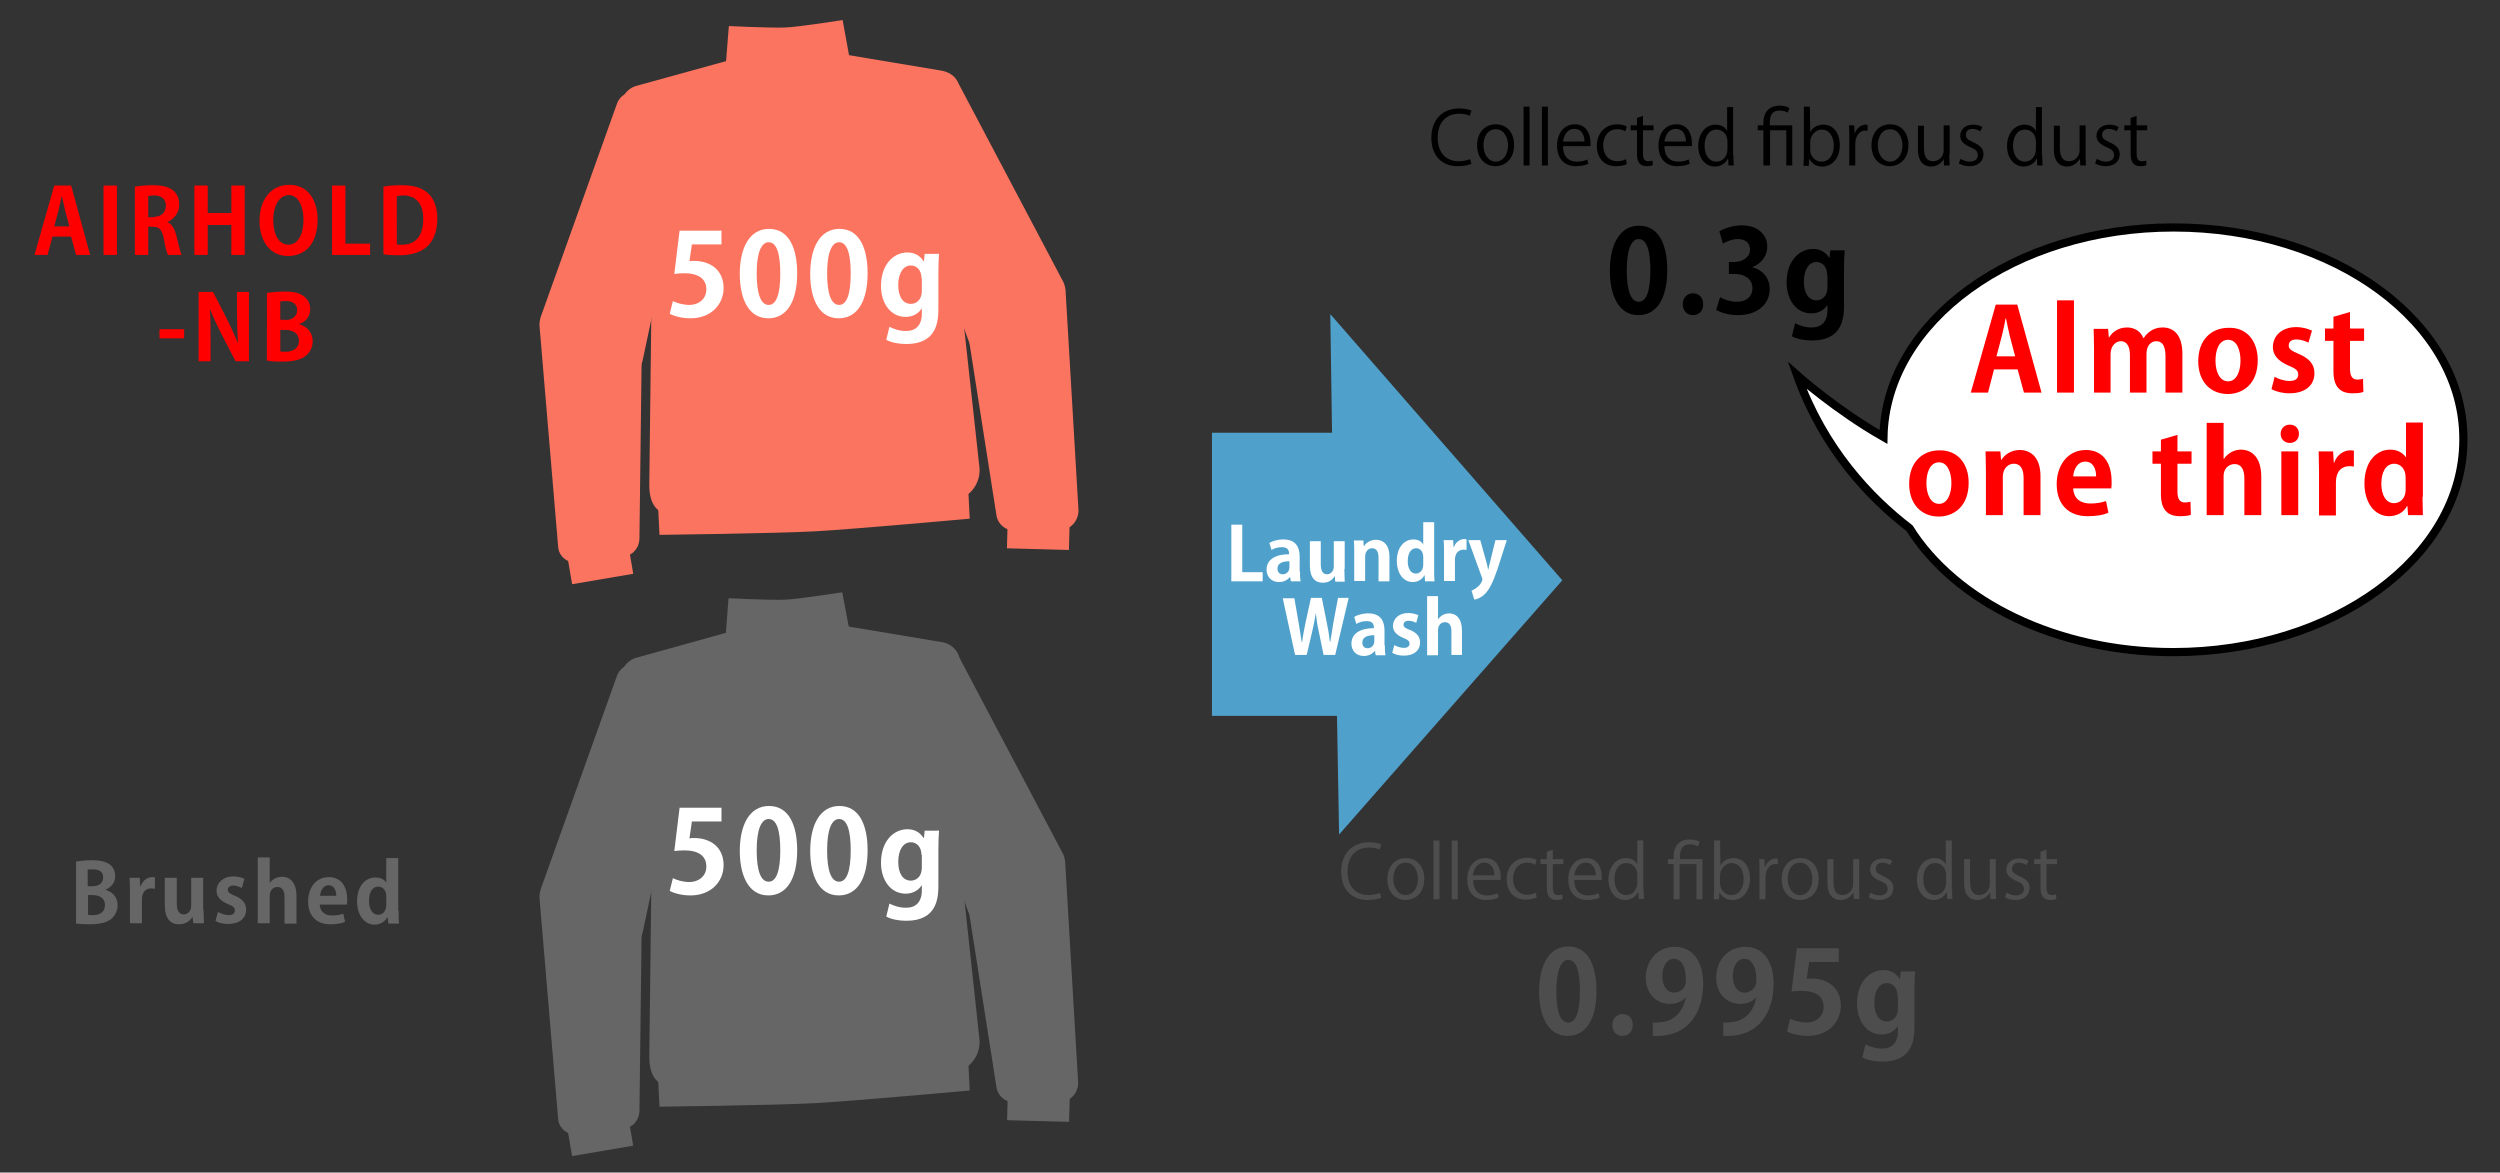 <?xml version="1.0" encoding="utf-8"?>
<!-- Generator: Adobe Illustrator 26.0.0, SVG Export Plug-In . SVG Version: 6.00 Build 0)  -->
<svg version="1.1" id="レイヤー_2" xmlns="http://www.w3.org/2000/svg" xmlns:xlink="http://www.w3.org/1999/xlink" x="0px"
	 y="0px" viewBox="0 0 710 333" style="enable-background:new 0 0 710 333;" xml:space="preserve">
<rect x="0" y="0" width="710" height="333" fill="#333333" stroke="none"/>
<style type="text/css">
	.st0{fill:#FB7460;}
	.st1{fill:#666666;}
	.st2{fill:#FFFFFF;}
	.st3{fill:#4D4D4D;}
	.st4{fill:#4FA0CA;}
	.st5{fill:#FF0001;}
	.st6{fill:none;stroke:#000000;stroke-width:2.324;stroke-miterlimit:10;}
</style>
<path class="st0" d="M242.9,25.4l-37.5,2L207,7.4c0,0,12.1,0.6,16.2,0.4c4.1-0.2,16.1-2.1,16.1-2.1L242.9,25.4z"/>
<path class="st0" d="M278.2,133.1c0.2,4.6-3.1,8.6-7.7,9.1c-11.7,1.4-32.9,3.8-41.8,4.2c-7.7,0.4-25.5,0.2-36.7,0
	c-5.5-0.1-7.6-3.2-7.6-8.7l0.7-59c0-0.2-3.8-20.1-3.8-20.3l-4.9-27.7c-0.3-2.8,1.5-5.5,4.3-6.3L222,13c0.8-0.2,1.7-0.3,2.5-0.1
	l43.1,7.2c2.7,0.5,4.8,2.7,4.9,5.5L271.4,71L278.2,133.1z"/>
<path class="st0" d="M164.1,159.7l13-1.6c2.5-0.3,4.4-2.4,4.5-5l0.6-49.1c0-0.6,0.1-1.1,0.3-1.6l13.2-62.2c0.9-2.6,8.6-5.7,6-6.6
	l-20-7.2c-2.6-0.9-5.6,0.4-6.5,3.1l-21.7,60.7c-0.2,0.7-0.3,1.4-0.3,2.1l5.3,62.8C158.6,158,161.2,160.1,164.1,159.7"/>
<rect x="161.7" y="156.5" transform="matrix(0.986 -0.168 0.168 0.986 -24.573 30.98)" class="st0" width="17.6" height="7.9"/>
<path class="st0" d="M301.1,150.5l-13,0.2c-2.5,0-4.7-1.8-5.1-4.3l-7.6-48.5c-0.1-0.6-0.3-1.1-0.5-1.6l-21.9-59.7
	c-1.3-2.5-9.3-4.4-6.8-5.7l18.8-9.9c2.5-1.3,5.6-0.4,6.9,2.1l30.1,57c0.3,0.6,0.5,1.4,0.6,2.1l3.7,62.9
	C306.2,148,304,150.5,301.1,150.5"/>
<rect x="290.9" y="143.3" transform="matrix(2.680009e-02 -1 1 2.680009e-02 134.876 442.778)" class="st0" width="7.9" height="17.6"/>
<path class="st0" d="M275.4,147.3c0,0-33,3-44,3.6c-11,0.6-44.1,1-44.1,1l-0.5-9.9l88.1-4.6L275.4,147.3z"/>
<path class="st1" d="M242.9,187.8l-37.5,2l1.5-19.9c0,0,12.1,0.6,16.2,0.4c4.1-0.2,16.1-2.1,16.1-2.1L242.9,187.8z"/>
<path class="st1" d="M278.2,295.5c0.2,4.6-3.1,8.6-7.7,9.1c-11.7,1.4-32.9,3.8-41.8,4.2c-7.7,0.4-25.5,0.2-36.7,0
	c-5.5-0.1-7.6-3.2-7.6-8.7l0.7-59c0-0.2-3.8-20.1-3.8-20.3l-4.9-27.7c-0.3-2.8,1.5-5.5,4.3-6.3l41.4-11.5c0.8-0.2,1.7-0.3,2.5-0.1
	l43.1,7.2c2.7,0.5,4.8,2.7,4.9,5.5l-1.1,45.5L278.2,295.5z"/>
<path class="st1" d="M164.1,322.2l13-1.6c2.5-0.3,4.4-2.4,4.5-5l0.6-49.1c0-0.6,0.1-1.1,0.3-1.6l13.2-62.2c0.9-2.6,8.6-5.7,6-6.6
	l-20-7.2c-2.6-0.9-5.6,0.4-6.5,3.1l-21.7,60.7c-0.2,0.7-0.3,1.4-0.3,2.1l5.3,62.8C158.6,320.4,161.2,322.5,164.1,322.2"/>
<rect x="161.7" y="318.9" transform="matrix(0.986 -0.168 0.168 0.986 -51.869 33.267)" class="st1" width="17.6" height="7.9"/>
<path class="st1" d="M301.1,312.9l-13,0.2c-2.5,0-4.7-1.8-5.1-4.3l-7.6-48.5c-0.1-0.6-0.3-1.1-0.5-1.6L252.9,199
	c-1.3-2.5-9.3-4.4-6.8-5.7l18.8-9.9c2.5-1.3,5.6-0.4,6.9,2.1l30.1,57c0.3,0.6,0.5,1.4,0.6,2.1l3.7,62.9
	C306.2,310.4,304,312.9,301.1,312.9"/>
<rect x="290.9" y="305.7" transform="matrix(2.667126e-02 -1 1 2.667126e-02 -27.444 600.882)" class="st1" width="7.9" height="17.6"/>
<path class="st1" d="M275.4,309.7c0,0-33,3-44,3.6c-11,0.6-44.1,1-44.1,1l-0.5-9.9l88.1-4.6L275.4,309.7z"/>
<g>
	<path class="st2" d="M204.9,65.4v4h-8.4l-0.7,4.8c0.5-0.1,0.8-0.1,1.4-0.1c4.3,0,8.3,2.4,8.3,7.7c0,4.7-3.6,8.6-9.4,8.6
		c-2.4,0-4.7-0.6-5.9-1.3l0.9-3.6c1,0.5,2.8,1.1,4.7,1.1c2.5,0,4.8-1.6,4.8-4.4c0-3-2.2-4.6-6.3-4.6c-1.1,0-2,0.1-2.8,0.2l1.5-12.3
		H204.9z"/>
	<path class="st2" d="M210.1,77.8c0-7.5,2.8-12.8,8.3-12.8c5.8,0,8,5.7,8,12.6c0,8.1-3,12.8-8.2,12.8
		C212.5,90.4,210.1,84.7,210.1,77.8z M218.3,86.6c2.2,0,3.3-3.1,3.3-8.9c0-5.6-1-8.9-3.3-8.9c-2.1,0-3.4,3-3.4,8.9
		C214.9,83.5,216.1,86.6,218.3,86.6L218.3,86.6z"/>
	<path class="st2" d="M230.1,77.8c0-7.5,2.8-12.8,8.3-12.8c5.8,0,8,5.7,8,12.6c0,8.1-3,12.8-8.2,12.8
		C232.5,90.4,230.1,84.7,230.1,77.8z M238.3,86.6c2.2,0,3.3-3.1,3.3-8.9c0-5.6-1-8.9-3.3-8.9c-2.1,0-3.4,3-3.4,8.9
		C234.9,83.5,236.1,86.6,238.3,86.6L238.3,86.6z"/>
	<path class="st2" d="M266.7,72c-0.1,1.3-0.2,2.9-0.2,5.4v10.2c0,3.5-0.3,10.1-9.1,10.1c-2.1,0-4.3-0.4-5.7-1.2l0.9-3.7
		c1.1,0.6,2.8,1.2,4.7,1.2c2.7,0,4.5-1.5,4.5-5v-1.3h-0.1c-0.9,1.4-2.5,2.3-4.5,2.3c-4.3,0-7-3.9-7-8.8c0-6,3.5-9.5,7.5-9.5
		c2.3,0,3.7,1.1,4.6,2.5h0.1l0.2-2.1H266.7z M261.7,79c0-2.3-1.4-3.6-3-3.6c-2.2,0-3.6,2.2-3.6,5.6c0,3.2,1.3,5.3,3.6,5.3
		c1.1,0,3.1-0.7,3.1-3.8V79z"/>
</g>
<g>
	<path class="st2" d="M204.9,229.3v4h-8.4l-0.7,4.8c0.5-0.1,0.8-0.1,1.4-0.1c4.3,0,8.3,2.4,8.3,7.7c0,4.7-3.6,8.6-9.4,8.6
		c-2.4,0-4.7-0.6-5.9-1.3l0.9-3.6c1,0.5,2.8,1.1,4.7,1.1c2.5,0,4.8-1.6,4.8-4.4c0-3-2.2-4.6-6.3-4.6c-1.1,0-2,0.1-2.8,0.2l1.5-12.3
		H204.9z"/>
	<path class="st2" d="M210.1,241.7c0-7.5,2.8-12.8,8.3-12.8c5.8,0,8,5.7,8,12.6c0,8.1-3,12.8-8.2,12.8
		C212.5,254.3,210.1,248.5,210.1,241.7z M218.3,250.4c2.2,0,3.3-3.1,3.3-8.9c0-5.6-1-8.9-3.3-8.9c-2.1,0-3.4,3-3.4,8.9
		C214.9,247.4,216.1,250.4,218.3,250.4L218.3,250.4z"/>
	<path class="st2" d="M230.1,241.7c0-7.5,2.8-12.8,8.3-12.8c5.8,0,8,5.7,8,12.6c0,8.1-3,12.8-8.2,12.8
		C232.5,254.3,230.1,248.5,230.1,241.7z M238.3,250.4c2.2,0,3.3-3.1,3.3-8.9c0-5.6-1-8.9-3.3-8.9c-2.1,0-3.4,3-3.4,8.9
		C234.9,247.4,236.1,250.4,238.3,250.4L238.3,250.4z"/>
	<path class="st2" d="M266.7,235.8c-0.1,1.3-0.2,2.9-0.2,5.4v10.2c0,3.5-0.3,10.1-9.1,10.1c-2.1,0-4.3-0.4-5.7-1.2l0.9-3.7
		c1.1,0.6,2.8,1.2,4.7,1.2c2.7,0,4.5-1.5,4.5-5v-1.3h-0.1c-0.9,1.4-2.5,2.3-4.5,2.3c-4.3,0-7-3.9-7-8.8c0-6,3.5-9.5,7.5-9.5
		c2.3,0,3.7,1.1,4.6,2.5h0.1l0.2-2.1H266.7z M261.7,242.8c0-2.3-1.4-3.6-3-3.6c-2.2,0-3.6,2.2-3.6,5.6c0,3.2,1.3,5.3,3.6,5.3
		c1.1,0,3.1-0.7,3.1-3.8V242.8z"/>
</g>
<g>
	<path d="M457.2,76.9c0-7.5,2.8-12.8,8.3-12.8c5.8,0,8,5.7,8,12.6c0,8.1-3,12.8-8.2,12.8C459.6,89.5,457.2,83.7,457.2,76.9z
		 M465.4,85.7c2.2,0,3.3-3.1,3.3-8.9c0-5.6-1-8.9-3.3-8.9c-2.1,0-3.4,3-3.4,8.9C462,82.6,463.2,85.7,465.4,85.7L465.4,85.7z"/>
	<path d="M477.9,86.4c0-1.8,1.2-3.1,2.9-3.1c1.7,0,2.9,1.2,2.9,3.1c0,1.8-1.1,3.1-2.9,3.1C479,89.5,477.9,88.1,477.9,86.4z"/>
	<path d="M497.6,75.9c2.7,0.6,5,2.8,5,6.2c0,4.1-3.3,7.4-9,7.4c-2.6,0-4.9-0.7-6.2-1.5l1.1-3.6c0.9,0.6,2.9,1.3,4.8,1.3
		c3,0,4.4-1.8,4.4-3.8c0-2.8-2.4-4.1-5-4.1H491v-3.4h1.6c1.9,0,4.4-1.1,4.4-3.5c0-1.7-1.1-3-3.4-3c-1.7,0-3.4,0.7-4.3,1.3l-1-3.5
		c1.3-0.8,3.8-1.7,6.4-1.7c4.7,0,7.2,2.8,7.2,6C501.9,72.7,500.3,74.8,497.6,75.9L497.6,75.9z"/>
	<path d="M523.9,71c-0.1,1.3-0.2,2.9-0.2,5.4v10.2c0,3.5-0.3,10.1-9.1,10.1c-2.1,0-4.3-0.4-5.7-1.2l0.9-3.7c1.1,0.6,2.8,1.2,4.7,1.2
		c2.7,0,4.5-1.5,4.5-5v-1.3h-0.1c-0.9,1.4-2.5,2.3-4.5,2.3c-4.3,0-7-3.9-7-8.8c0-6,3.5-9.5,7.5-9.5c2.3,0,3.7,1.1,4.6,2.5h0.1
		l0.2-2.1H523.9z M518.9,78c0-2.3-1.4-3.6-3-3.6c-2.2,0-3.6,2.2-3.6,5.6c0,3.2,1.3,5.3,3.6,5.3c1.1,0,3.1-0.7,3.1-3.8V78z"/>
</g>
<g>
	<path d="M417.9,46.5c-0.7,0.4-2.2,0.7-4,0.7c-4.1,0-7.4-2.7-7.4-8.1c0-5.1,3.2-8.3,7.9-8.3c1.9,0,3,0.4,3.5,0.6l-0.5,1.5
		c-0.7-0.4-1.8-0.6-3-0.6c-3.6,0-6.1,2.4-6.1,6.8c0,4.2,2.3,6.7,6,6.7c1.2,0,2.4-0.3,3.2-0.6L417.9,46.5z"/>
	<path d="M430,41.2c0,4.2-2.8,6-5.3,6c-2.9,0-5.2-2.2-5.2-5.9c0-3.9,2.4-6,5.3-6C428,35.3,430,37.7,430,41.2z M424.8,36.7
		c-2.5,0-3.5,2.4-3.5,4.6c0,2.5,1.4,4.6,3.5,4.6c2.1,0,3.5-2.1,3.5-4.6C428.3,39.3,427.3,36.7,424.8,36.7z"/>
	<path d="M434.4,47h-1.7V30.3h1.7V47z"/>
	<path d="M439.6,47h-1.7V30.3h1.7V47z"/>
	<path d="M451.1,46.5c-0.6,0.3-1.8,0.7-3.6,0.7c-3.3,0-5.3-2.3-5.3-5.8c0-3.6,2-6.1,5.1-6.1c3.5,0,4.4,3.2,4.4,5.2c0,0.4,0,0.7,0,1
		h-7.8c0,3.2,1.8,4.4,3.9,4.4c1.4,0,2.3-0.3,3-0.6L451.1,46.5z M450,40.2c0-1.5-0.6-3.6-2.9-3.6c-2.1,0-3,2-3.2,3.6H450z"/>
	<path d="M462,46.6c-0.5,0.3-1.6,0.6-3.1,0.6c-3.3,0-5.4-2.3-5.4-5.8c0-3.5,2.3-6.1,5.8-6.1c1.3,0,2.3,0.4,2.7,0.6l-0.4,1.4
		c-0.5-0.3-1.2-0.6-2.3-0.6c-2.6,0-4,2.1-4,4.6c0,2.8,1.7,4.5,4,4.5c1.1,0,1.9-0.3,2.5-0.6L462,46.6z"/>
	<path d="M464.9,33.5l1.7-0.6v2.7h3V37h-3v6.6c0,1.4,0.4,2.2,1.5,2.2c0.5,0,0.9-0.1,1.2-0.2l0.1,1.3c-0.4,0.2-1,0.3-1.7,0.3
		c-2.8,0-2.8-2.5-2.8-3.7V37h-1.8v-1.4h1.8V33.5z"/>
	<path d="M479.9,46.5c-0.6,0.3-1.8,0.7-3.6,0.7c-3.3,0-5.3-2.3-5.3-5.8c0-3.6,2-6.1,5.1-6.1c3.5,0,4.4,3.2,4.4,5.2c0,0.4,0,0.7,0,1
		h-7.8c0,3.2,1.8,4.4,3.9,4.4c1.4,0,2.3-0.3,3-0.6L479.9,46.5z M478.8,40.2c0-1.5-0.6-3.6-2.9-3.6c-2.1,0-3,2-3.2,3.6H478.8z"/>
	<path d="M492.3,44.2c0,0.9,0,2.1,0.1,2.8h-1.5l-0.1-1.9h-0.1c-0.6,1.2-1.9,2.2-3.7,2.2c-2.6,0-4.7-2.3-4.7-5.8
		c0-3.8,2.3-6.1,4.9-6.1c1.7,0,2.8,0.8,3.3,1.8h0v-6.8h1.7V44.2z M490.6,40.2c0-2.3-1.6-3.4-3.1-3.4c-2.2,0-3.4,2-3.4,4.6
		c0,2.4,1.1,4.5,3.4,4.5c1.9,0,3.1-1.7,3.1-3.5V40.2z"/>
	<path d="M502.5,47h-1.7V37h-1.6v-1.4h1.6v-0.7c0-2.9,1.5-4.9,4.7-4.9c0.9,0,2.2,0.3,2.7,0.7l-0.5,1.3c-0.5-0.4-1.4-0.6-2.3-0.6
		c-2.8,0-2.8,2.5-2.8,4.2h6.4V47h-1.7V37h-4.6V47z"/>
	<path d="M514.1,37.5c0.7-1.3,2-2.1,3.8-2.1c2.7,0,4.6,2.3,4.6,5.8c0,4.1-2.5,6.1-4.9,6.1c-1.7,0-2.9-0.7-3.7-2.1h-0.1l-0.1,1.9
		h-1.5c0-0.8,0.1-1.9,0.1-2.8V30.3h1.7L514.1,37.5L514.1,37.5z M514.1,42.6c0,1.7,1.3,3.3,3.2,3.3c2.2,0,3.5-1.9,3.5-4.6
		c0-2.4-1.2-4.5-3.4-4.5c-2,0-3.3,1.9-3.3,3.5V42.6z"/>
	<path d="M530.3,37.1c-0.2,0-0.4,0-0.6,0c-1.9,0-2.8,1.9-2.8,3.8V47h-1.7v-8c0-1.2,0-2.3-0.1-3.4h1.5l0.1,2.2h0.1
		c0.5-1.4,1.7-2.4,3.1-2.4c0.2,0,0.3,0,0.5,0.1V37.1z"/>
	<path d="M542,41.2c0,4.2-2.8,6-5.3,6c-2.9,0-5.2-2.2-5.2-5.9c0-3.9,2.4-6,5.3-6C540,35.3,542,37.7,542,41.2z M536.8,36.7
		c-2.5,0-3.5,2.4-3.5,4.6c0,2.5,1.4,4.6,3.5,4.6c2.1,0,3.5-2.1,3.5-4.6C540.3,39.3,539.3,36.7,536.8,36.7z"/>
	<path d="M553.6,44c0,1.2,0.1,2.2,0.1,3h-1.6l-0.1-1.8H552c-0.5,0.9-1.7,2.1-3.6,2.1c-1.7,0-3.7-1-3.7-4.9v-6.7h1.7V42
		c0,2.2,0.6,3.8,2.6,3.8c1.4,0,3-1.1,3-3.1v-7.1h1.7V44z"/>
	<path d="M562.4,37.3c-0.4-0.3-1.2-0.7-2.2-0.7c-1.3,0-1.9,0.8-1.9,1.7c0,1,0.6,1.4,2.1,2.1c1.8,0.8,2.9,1.7,2.9,3.4
		c0,2-1.5,3.4-4,3.4c-1.1,0-2.2-0.3-3-0.8l0.5-1.3c0.6,0.4,1.6,0.8,2.6,0.8c1.5,0,2.3-0.8,2.3-1.8c0-1.1-0.6-1.7-2.1-2.3
		c-1.9-0.8-2.9-1.8-2.9-3.2c0-1.8,1.4-3.2,3.7-3.2c1.1,0,2,0.3,2.6,0.7L562.4,37.3z"/>
	<path d="M580,44.2c0,0.9,0,2.1,0.1,2.8h-1.5l-0.1-1.9h-0.1c-0.6,1.2-1.9,2.2-3.7,2.2c-2.6,0-4.7-2.3-4.7-5.8c0-3.8,2.3-6.1,4.9-6.1
		c1.7,0,2.8,0.8,3.3,1.8h0v-6.8h1.7V44.2z M578.2,40.2c0-2.3-1.6-3.4-3.1-3.4c-2.2,0-3.4,2-3.4,4.6c0,2.4,1.1,4.5,3.4,4.5
		c1.9,0,3.1-1.7,3.1-3.5V40.2z"/>
	<path d="M592.3,44c0,1.2,0.1,2.2,0.1,3h-1.6l-0.1-1.8h-0.1c-0.5,0.9-1.7,2.1-3.6,2.1c-1.7,0-3.7-1-3.7-4.9v-6.7h1.7V42
		c0,2.2,0.6,3.8,2.6,3.8c1.4,0,3-1.1,3-3.1v-7.1h1.7V44z"/>
	<path d="M601.1,37.3c-0.4-0.3-1.2-0.7-2.2-0.7c-1.3,0-1.9,0.8-1.9,1.7c0,1,0.6,1.4,2.1,2.1c1.8,0.8,2.9,1.7,2.9,3.4
		c0,2-1.5,3.4-4,3.4c-1.1,0-2.2-0.3-3-0.8l0.5-1.3c0.6,0.4,1.6,0.8,2.6,0.8c1.5,0,2.3-0.8,2.3-1.8c0-1.1-0.6-1.7-2.1-2.3
		c-1.9-0.8-2.9-1.8-2.9-3.2c0-1.8,1.4-3.2,3.7-3.2c1.1,0,2,0.3,2.6,0.7L601.1,37.3z"/>
	<path d="M605.1,33.5l1.7-0.6v2.7h3V37h-3v6.6c0,1.4,0.4,2.2,1.5,2.2c0.5,0,0.9-0.1,1.2-0.2l0.1,1.3c-0.4,0.2-1,0.3-1.7,0.3
		c-2.8,0-2.8-2.5-2.8-3.7V37h-1.8v-1.4h1.8V33.5z"/>
</g>
<g>
	<path class="st3" d="M392.3,254.9c-0.7,0.4-2.2,0.7-4,0.7c-4.1,0-7.4-2.7-7.4-8.1c0-5.1,3.2-8.3,7.9-8.3c1.9,0,3,0.4,3.5,0.6
		l-0.5,1.5c-0.7-0.4-1.8-0.6-3-0.6c-3.6,0-6.1,2.4-6.1,6.8c0,4.2,2.3,6.7,6,6.7c1.2,0,2.4-0.3,3.2-0.6L392.3,254.9z"/>
	<path class="st3" d="M404.5,249.6c0,4.2-2.8,6-5.3,6c-2.9,0-5.2-2.2-5.2-5.9c0-3.9,2.4-6,5.3-6
		C402.4,243.7,404.5,246.1,404.5,249.6z M399.2,245c-2.5,0-3.5,2.4-3.5,4.6c0,2.5,1.4,4.6,3.5,4.6c2.1,0,3.5-2,3.5-4.6
		C402.7,247.6,401.7,245,399.2,245z"/>
	<path class="st3" d="M408.8,255.4h-1.7v-16.7h1.7V255.4z"/>
	<path class="st3" d="M414,255.4h-1.7v-16.7h1.7V255.4z"/>
	<path class="st3" d="M425.6,254.9c-0.6,0.3-1.8,0.7-3.6,0.7c-3.3,0-5.3-2.3-5.3-5.8c0-3.6,2-6.1,5.1-6.1c3.5,0,4.4,3.2,4.4,5.2
		c0,0.4,0,0.7,0,1h-7.8c0,3.2,1.8,4.4,3.9,4.4c1.4,0,2.3-0.3,3-0.6L425.6,254.9z M424.4,248.6c0-1.5-0.6-3.6-2.9-3.6
		c-2.1,0-3,2-3.2,3.6H424.4z"/>
	<path class="st3" d="M436.4,254.9c-0.5,0.2-1.6,0.6-3.1,0.6c-3.3,0-5.4-2.3-5.4-5.8c0-3.5,2.3-6.1,5.8-6.1c1.3,0,2.3,0.4,2.7,0.6
		l-0.4,1.4c-0.5-0.3-1.2-0.6-2.3-0.6c-2.6,0-4,2.1-4,4.6c0,2.8,1.7,4.5,4,4.5c1.1,0,1.9-0.3,2.5-0.6L436.4,254.9z"/>
	<path class="st3" d="M439.3,241.9l1.7-0.6v2.7h3v1.4h-3v6.6c0,1.4,0.4,2.2,1.5,2.2c0.5,0,0.9-0.1,1.2-0.2l0.1,1.3
		c-0.4,0.2-1,0.3-1.7,0.3c-2.8,0-2.8-2.5-2.8-3.7v-6.5h-1.8V244h1.8V241.9z"/>
	<path class="st3" d="M454.3,254.9c-0.6,0.3-1.8,0.7-3.6,0.7c-3.3,0-5.3-2.3-5.3-5.8c0-3.6,2-6.1,5.1-6.1c3.5,0,4.4,3.2,4.4,5.2
		c0,0.4,0,0.7,0,1h-7.8c0,3.2,1.8,4.4,3.9,4.4c1.4,0,2.3-0.3,3-0.6L454.3,254.9z M453.2,248.6c0-1.5-0.6-3.6-2.9-3.6
		c-2.1,0-3,2-3.2,3.6H453.2z"/>
	<path class="st3" d="M466.8,252.5c0,0.9,0,2.1,0.1,2.8h-1.5l-0.1-1.9h-0.1c-0.6,1.2-1.9,2.2-3.7,2.2c-2.6,0-4.7-2.3-4.7-5.8
		c0-3.8,2.3-6.1,4.9-6.1c1.7,0,2.8,0.8,3.3,1.8h0v-6.8h1.7V252.5z M465,248.5c0-2.3-1.6-3.4-3.1-3.4c-2.2,0-3.4,2-3.4,4.6
		c0,2.4,1.1,4.5,3.4,4.5c1.9,0,3.1-1.7,3.1-3.5V248.5z"/>
	<path class="st3" d="M477,255.4h-1.7v-10h-1.6V244h1.6v-0.7c0-2.9,1.5-4.9,4.7-4.9c0.9,0,2.2,0.3,2.7,0.7l-0.5,1.3
		c-0.5-0.4-1.4-0.6-2.3-0.6c-2.8,0-2.8,2.5-2.8,4.2h6.4v11.4h-1.7v-10H477V255.4z"/>
	<path class="st3" d="M488.6,245.8c0.7-1.3,2-2.1,3.8-2.1c2.7,0,4.6,2.3,4.6,5.8c0,4.1-2.5,6.1-4.9,6.1c-1.7,0-2.9-0.7-3.7-2.1h-0.1
		l-0.1,1.9h-1.5c0-0.8,0.1-1.9,0.1-2.8v-13.9h1.7L488.6,245.8L488.6,245.8z M488.5,250.9c0,1.7,1.3,3.3,3.2,3.3
		c2.2,0,3.5-1.9,3.5-4.6c0-2.4-1.2-4.5-3.4-4.5c-2,0-3.3,1.9-3.3,3.5V250.9z"/>
	<path class="st3" d="M504.8,245.4c-0.2,0-0.4,0-0.6,0c-1.9,0-2.8,1.9-2.8,3.8v6.2h-1.7v-8c0-1.2,0-2.3-0.1-3.4h1.5l0.1,2.2h0.1
		c0.5-1.4,1.7-2.4,3.1-2.4c0.2,0,0.3,0,0.5,0.1V245.4z"/>
	<path class="st3" d="M516.5,249.6c0,4.2-2.8,6-5.3,6c-2.9,0-5.2-2.2-5.2-5.9c0-3.9,2.4-6,5.3-6
		C514.4,243.7,516.5,246.1,516.5,249.6z M511.2,245c-2.5,0-3.5,2.4-3.5,4.6c0,2.5,1.4,4.6,3.5,4.6c2.1,0,3.5-2,3.5-4.6
		C514.7,247.6,513.7,245,511.2,245z"/>
	<path class="st3" d="M528,252.3c0,1.2,0.1,2.2,0.1,3h-1.6l-0.1-1.8h-0.1c-0.5,0.9-1.7,2.1-3.6,2.1c-1.7,0-3.7-1-3.7-4.9V244h1.7
		v6.4c0,2.2,0.6,3.8,2.6,3.8c1.4,0,3-1.1,3-3.1V244h1.7V252.3z"/>
	<path class="st3" d="M536.8,245.7c-0.4-0.3-1.2-0.7-2.2-0.7c-1.3,0-1.9,0.8-1.9,1.7c0,1,0.6,1.4,2.1,2.1c1.8,0.8,2.9,1.7,2.9,3.4
		c0,2-1.5,3.4-4,3.4c-1.1,0-2.2-0.3-3-0.8l0.5-1.3c0.6,0.4,1.6,0.8,2.6,0.8c1.5,0,2.3-0.8,2.3-1.8c0-1.1-0.6-1.7-2.1-2.3
		c-1.9-0.8-2.9-1.8-2.9-3.2c0-1.8,1.4-3.2,3.7-3.2c1.1,0,2,0.3,2.6,0.7L536.8,245.7z"/>
	<path class="st3" d="M554.4,252.5c0,0.9,0,2.1,0.1,2.8H553l-0.1-1.9h-0.1c-0.6,1.2-1.9,2.2-3.7,2.2c-2.6,0-4.7-2.3-4.7-5.8
		c0-3.8,2.3-6.1,4.9-6.1c1.7,0,2.8,0.8,3.3,1.8h0v-6.8h1.7V252.5z M552.7,248.5c0-2.3-1.6-3.4-3.1-3.4c-2.2,0-3.4,2-3.4,4.6
		c0,2.4,1.1,4.5,3.4,4.5c1.9,0,3.1-1.7,3.1-3.5V248.5z"/>
	<path class="st3" d="M566.8,252.3c0,1.2,0.1,2.2,0.1,3h-1.6l-0.1-1.8h-0.1c-0.5,0.9-1.7,2.1-3.6,2.1c-1.7,0-3.7-1-3.7-4.9V244h1.7
		v6.4c0,2.2,0.6,3.8,2.6,3.8c1.4,0,3-1.1,3-3.1V244h1.7V252.3z"/>
	<path class="st3" d="M575.5,245.7c-0.4-0.3-1.2-0.7-2.2-0.7c-1.3,0-1.9,0.8-1.9,1.7c0,1,0.6,1.4,2.1,2.1c1.8,0.8,2.9,1.7,2.9,3.4
		c0,2-1.5,3.4-4,3.4c-1.1,0-2.2-0.3-3-0.8l0.5-1.3c0.6,0.4,1.6,0.8,2.6,0.8c1.5,0,2.3-0.8,2.3-1.8c0-1.1-0.6-1.7-2.1-2.3
		c-1.9-0.8-2.9-1.8-2.9-3.2c0-1.8,1.4-3.2,3.7-3.2c1.1,0,2,0.3,2.6,0.7L575.5,245.7z"/>
	<path class="st3" d="M579.5,241.9l1.7-0.6v2.7h3v1.4h-3v6.6c0,1.4,0.4,2.2,1.5,2.2c0.5,0,0.9-0.1,1.2-0.2l0.1,1.3
		c-0.4,0.2-1,0.3-1.7,0.3c-2.8,0-2.8-2.5-2.8-3.7v-6.5h-1.8V244h1.8V241.9z"/>
</g>
<g>
	<path class="st1" d="M29.9,252.7c2,0.5,3.5,2.1,3.5,4.4c0,1.4-0.6,2.7-1.6,3.7c-1.2,1.1-3.2,1.7-6.4,1.7c-1.7,0-3-0.1-3.8-0.2
		v-17.6c1-0.2,2.8-0.4,4.5-0.4c2.2,0,3.7,0.3,4.9,1.1c1.1,0.7,1.7,1.9,1.7,3.4C32.8,250.4,31.8,251.9,29.9,252.7L29.9,252.7z
		 M26.2,251.7c2,0,3.1-1,3.1-2.5c0-1.8-1.3-2.3-2.9-2.3c-0.7,0-1.2,0-1.5,0.1v4.7H26.2z M25,259.8c0.3,0.1,0.8,0.1,1.4,0.1
		c1.9,0,3.4-0.8,3.4-2.9c0-2.1-1.8-2.8-3.5-2.8H25V259.8z"/>
	<path class="st1" d="M43.9,252.4c-0.3,0-0.5-0.1-0.9-0.1c-1.6,0-2.7,1-2.7,3.2v6.7h-3.4v-8.9c0-1.6,0-2.9-0.1-4h2.9l0.1,2.3H40
		c0.6-1.7,2-2.5,3.2-2.5c0.3,0,0.5,0,0.8,0.1V252.4z"/>
	<path class="st1" d="M57.8,258.3c0,1.5,0.1,2.9,0.1,3.9h-3l-0.2-1.7h-0.1c-0.5,0.8-1.7,2-3.7,2c-2.5,0-4.1-1.6-4.1-5.5v-7.7h3.4
		v7.2c0,2,0.6,3.2,2,3.2c1.1,0,2.1-1,2.1-2.4v-8h3.4V258.3z"/>
	<path class="st1" d="M68.7,252.2c-0.6-0.3-1.5-0.7-2.4-0.7c-1,0-1.6,0.5-1.6,1.2c0,0.7,0.5,1.1,2,1.7c2.2,0.9,3.2,2.2,3.2,3.9
		c0,2.5-1.9,4.1-5.1,4.1c-1.4,0-2.8-0.3-3.6-0.9l0.7-2.5c0.7,0.4,2,0.9,3,0.9c1.2,0,1.8-0.5,1.8-1.3c0-0.8-0.4-1.2-1.9-1.8
		c-2.4-1-3.3-2.3-3.3-3.8c0-2.3,1.9-4.1,4.7-4.1c1.3,0,2.5,0.3,3.2,0.7L68.7,252.2z"/>
	<path class="st1" d="M84.2,262.3h-3.4v-7.5c0-1.6-0.5-2.9-2-2.9c-0.9,0-2.2,0.6-2.2,2.5v7.8h-3.4v-18.7h3.4v7.3h0
		c0.9-1.3,2.3-1.8,3.5-1.8c2.3,0,4.1,1.7,4.1,5.5V262.3z"/>
	<path class="st1" d="M98,261.8c-1.1,0.5-2.6,0.7-4.2,0.7c-4,0-6.3-2.5-6.3-6.5c0-3.7,2.1-6.9,5.9-6.9c3.1,0,5.2,2.2,5.2,6.4
		c0,0.5,0,1-0.1,1.4h-7.7c0.1,2.2,1.7,3.1,3.5,3.1c1.3,0,2.3-0.2,3.2-0.5L98,261.8z M95.5,254.4c0-1.3-0.5-3-2.2-3
		c-1.6,0-2.3,1.7-2.4,3H95.5z"/>
	<path class="st1" d="M113.2,258.6c0,1.3,0,2.7,0.1,3.7h-3l-0.2-1.8H110c-0.7,1.3-2.1,2.1-3.6,2.1c-2.9,0-5-2.7-5-6.6
		c0-4.4,2.4-6.8,5.2-6.8c1.5,0,2.6,0.6,3.1,1.5h0v-7h3.4V258.6z M109.7,254.6c0-1.9-1.1-2.8-2.3-2.8c-1.8,0-2.6,1.8-2.6,4.1
		c0,2.3,1,3.9,2.6,3.9c1,0,2.3-0.7,2.3-2.8V254.6z"/>
</g>
<g>
	<path class="st3" d="M437.1,281.6c0-7.5,2.8-12.8,8.3-12.8c5.8,0,8,5.7,8,12.6c0,8.1-3,12.8-8.2,12.8
		C439.6,294.2,437.1,288.5,437.1,281.6z M445.4,290.4c2.2,0,3.3-3.1,3.3-8.9c0-5.6-1-8.9-3.3-8.9c-2.1,0-3.4,3-3.4,8.9
		C442,287.4,443.2,290.4,445.4,290.4L445.4,290.4z"/>
	<path class="st3" d="M457.9,291.1c0-1.8,1.2-3.1,2.9-3.1c1.7,0,2.9,1.2,2.9,3.1c0,1.8-1.1,3.1-2.9,3.1
		C459,294.2,457.9,292.9,457.9,291.1z"/>
	<path class="st3" d="M478.8,283.2c-1,1.2-2.6,1.9-4.6,1.9c-3.8,0-6.8-2.9-6.8-7.5c0-4.6,3.2-8.7,8.2-8.7c5.4,0,8.1,4.5,8.1,10.4
		c0,8.5-4.4,15.4-14.3,14.9v-3.8c0.7,0.1,1.2,0,2.4-0.1C475.8,289.9,478.1,286.9,478.8,283.2L478.8,283.2z M472.1,277.2
		c0,2.9,1.4,4.7,3.3,4.7c1.5,0,2.6-0.9,3.1-1.9c0.2-0.4,0.3-0.8,0.3-1.8c0-3.3-1.1-5.9-3.4-5.9C473.4,272.3,472.1,274.4,472.1,277.2
		z"/>
	<path class="st3" d="M498.8,283.2c-1,1.2-2.6,1.9-4.6,1.9c-3.8,0-6.8-2.9-6.8-7.5c0-4.6,3.2-8.7,8.2-8.7c5.4,0,8.1,4.5,8.1,10.4
		c0,8.5-4.4,15.4-14.3,14.9v-3.8c0.7,0.1,1.2,0,2.4-0.1C495.8,289.9,498.2,286.9,498.8,283.2L498.8,283.2z M492.1,277.2
		c0,2.9,1.4,4.7,3.3,4.7c1.5,0,2.6-0.9,3.1-1.9c0.2-0.4,0.3-0.8,0.3-1.8c0-3.3-1.1-5.9-3.4-5.9C493.4,272.3,492.1,274.4,492.1,277.2
		z"/>
	<path class="st3" d="M522.2,269.2v4h-8.4l-0.7,4.8c0.5-0.1,0.8-0.1,1.4-0.1c4.3,0,8.3,2.4,8.3,7.7c0,4.7-3.6,8.6-9.4,8.6
		c-2.4,0-4.7-0.6-5.9-1.3l0.9-3.6c1,0.5,2.8,1.1,4.7,1.1c2.5,0,4.8-1.6,4.8-4.4c0-3-2.2-4.6-6.3-4.6c-1.1,0-2,0.1-2.8,0.2l1.5-12.3
		H522.2z"/>
	<path class="st3" d="M543.9,275.8c-0.1,1.3-0.2,2.9-0.2,5.4v10.2c0,3.5-0.3,10.1-9.1,10.1c-2.1,0-4.3-0.4-5.7-1.2l0.9-3.7
		c1.1,0.6,2.8,1.2,4.7,1.2c2.7,0,4.5-1.5,4.5-5v-1.3h-0.1c-0.9,1.4-2.5,2.3-4.5,2.3c-4.3,0-7-3.9-7-8.8c0-6,3.5-9.5,7.5-9.5
		c2.3,0,3.7,1.1,4.6,2.5h0.1l0.2-2.1H543.9z M538.9,282.8c0-2.3-1.4-3.6-3-3.6c-2.2,0-3.6,2.2-3.6,5.6c0,3.2,1.3,5.3,3.6,5.3
		c1.1,0,3.1-0.7,3.1-3.8V282.8z"/>
</g>
<polygon class="st4" points="378.3,122.9 344.2,122.9 344.2,203.3 379.7,203.3 380.3,237 443.7,164.8 377.8,89.2 "/>
<g>
	<path class="st2" d="M358.6,165.1h-8.9V149h3.1v13.5h5.8V165.1z"/>
	<path class="st2" d="M369.2,162.3c0,1,0,2.1,0.2,2.8h-2.8l-0.2-1.2h-0.1c-0.7,0.9-1.8,1.4-3.1,1.4c-2.2,0-3.5-1.6-3.5-3.5
		c0-3,2.7-4.4,6.4-4.4c0-1.2-0.4-2-2.1-2c-1.1,0-2.1,0.3-2.9,0.8l-0.6-2c0.8-0.5,2.2-1,4-1c3.6,0,4.6,2.3,4.6,4.9V162.3z
		 M366.2,159.4c-1.7,0-3.4,0.4-3.4,2.1c0,1.1,0.7,1.6,1.5,1.6c0.7,0,1.9-0.5,1.9-2V159.4z"/>
	<path class="st2" d="M381.8,161.6c0,1.4,0.1,2.6,0.1,3.6h-2.7l-0.1-1.5H379c-0.5,0.8-1.5,1.8-3.3,1.8c-2.2,0-3.7-1.4-3.7-4.9v-6.9
		h3.1v6.5c0,1.8,0.5,2.9,1.8,2.9c1,0,1.9-0.9,1.9-2.2v-7.2h3.1V161.6z"/>
	<path class="st2" d="M394.6,165.1h-3.1v-6.8c0-1.4-0.5-2.6-1.8-2.6c-0.8,0-2,0.6-2,2.4v6.9h-3.1V157c0-1.4,0-2.5-0.1-3.5h2.7
		l0.1,1.6h0.1c0.5-0.9,1.7-1.8,3.4-1.8c2.1,0,3.8,1.5,3.8,4.7V165.1z"/>
	<path class="st2" d="M407.3,161.8c0,1.2,0,2.5,0.1,3.3h-2.7l-0.1-1.7h-0.1c-0.6,1.2-1.9,1.9-3.3,1.9c-2.6,0-4.5-2.4-4.5-6
		c0-4,2.2-6.1,4.7-6.1c1.4,0,2.3,0.6,2.8,1.4h0v-6.3h3.1V161.8z M404.2,158.2c0-1.7-1-2.5-2-2.5c-1.6,0-2.4,1.6-2.4,3.7
		c0,2.1,0.9,3.5,2.3,3.5c0.9,0,2.1-0.7,2.1-2.5V158.2z"/>
	<path class="st2" d="M416.5,156.2c-0.2,0-0.5-0.1-0.8-0.1c-1.4,0-2.5,0.9-2.5,2.9v6h-3.1v-8c0-1.4,0-2.6-0.1-3.6h2.7l0.1,2h0.1
		c0.5-1.5,1.8-2.3,2.9-2.3c0.3,0,0.5,0,0.7,0.1V156.2z"/>
	<path class="st2" d="M427.9,153.5l-2.6,8.1c-1.3,3.8-2.3,5.8-3.6,7.1c-1.1,1.1-2.3,1.5-3,1.6l-0.8-2.6c0.5-0.1,1.1-0.5,1.6-0.9
		c1-0.7,1.5-1.9,1.5-2.2c0-0.1,0-0.3-0.1-0.5l-3.9-10.7h3.4l1.7,6.1c0.2,0.7,0.4,1.5,0.5,2.2h0.1c0.1-0.6,0.3-1.4,0.5-2.2l1.5-6.1
		H427.9z"/>
</g>
<g>
	<path class="st2" d="M383,169.9l-3.8,16.1h-3.3l-1.4-6.8c-0.4-1.7-0.6-3.3-0.8-5.1h0c-0.3,1.8-0.6,3.4-1,5.1l-1.6,6.8h-3.3
		l-3.5-16.1h3.3l1.2,6.9c0.3,1.9,0.6,3.9,0.9,5.6h0.1c0.2-1.8,0.6-3.7,1-5.7l1.5-6.9h3.1l1.4,7c0.4,1.9,0.7,3.7,0.9,5.5h0.1
		c0.3-1.9,0.6-3.7,0.9-5.6l1.3-6.9H383z"/>
	<path class="st2" d="M393.3,183.3c0,1,0,2.1,0.2,2.8h-2.8l-0.2-1.2h-0.1c-0.7,0.9-1.8,1.4-3.1,1.4c-2.2,0-3.5-1.6-3.5-3.5
		c0-3,2.7-4.4,6.4-4.4c0-1.2-0.4-2-2.1-2c-1.1,0-2.1,0.3-2.9,0.8l-0.6-2c0.8-0.5,2.2-1,4-1c3.6,0,4.6,2.3,4.6,4.9V183.3z
		 M390.3,180.4c-1.7,0-3.4,0.4-3.4,2.1c0,1.1,0.7,1.6,1.5,1.6c0.7,0,1.9-0.5,1.9-2V180.4z"/>
	<path class="st2" d="M402.2,176.9c-0.5-0.3-1.3-0.6-2.2-0.6c-0.9,0-1.4,0.5-1.4,1.1c0,0.6,0.4,1,1.8,1.5c2,0.8,2.9,1.9,2.9,3.6
		c0,2.2-1.7,3.7-4.6,3.7c-1.3,0-2.5-0.3-3.3-0.8l0.6-2.2c0.6,0.4,1.8,0.8,2.7,0.8c1.1,0,1.6-0.5,1.6-1.2c0-0.7-0.4-1.1-1.7-1.6
		c-2.2-0.9-3-2.1-3-3.4c0-2.1,1.7-3.7,4.3-3.7c1.2,0,2.2,0.3,2.9,0.6L402.2,176.9z"/>
	<path class="st2" d="M415.3,186h-3.1v-6.7c0-1.5-0.5-2.6-1.8-2.6c-0.8,0-2,0.5-2,2.3v7.1h-3.1v-16.8h3.1v6.6h0
		c0.8-1.2,2.1-1.7,3.1-1.7c2.1,0,3.7,1.5,3.7,4.9V186z"/>
</g>
<g>
	<path class="st5" d="M25.6,72.4h-4l-1.4-5.2h-5.3l-1.4,5.2H9.8l5.6-19.7h4.8L25.6,72.4z M19.7,64.3l-1.2-4.5
		c-0.3-1.2-0.6-2.8-0.9-4h-0.1c-0.3,1.2-0.6,2.8-0.9,4l-1.2,4.5H19.7z"/>
	<path class="st5" d="M29.4,52.7h3.8v19.7h-3.8V52.7z"/>
	<path class="st5" d="M47.5,63.1c1.4,0.5,2.1,1.9,2.6,3.9c0.6,2.3,1.1,4.7,1.5,5.4h-3.9c-0.3-0.6-0.8-2.3-1.2-4.7
		c-0.5-2.5-1.3-3.3-3.1-3.3h-1.3v8h-3.8V53c1.3-0.2,3.1-0.4,5.1-0.4c2.5,0,7.5,0.3,7.5,5.6C50.9,60.5,49.3,62.3,47.5,63.1L47.5,63.1
		z M43.6,61.6c2.1,0,3.5-1.3,3.5-3.1c0-2.5-1.9-3-3.3-3c-0.8,0-1.4,0.1-1.7,0.2v6H43.6z"/>
	<path class="st5" d="M69.5,72.4h-3.8v-8.5h-6.7v8.5h-3.8V52.7h3.8v7.8h6.7v-7.8h3.8V72.4z"/>
	<path class="st5" d="M90.2,62.3c0,6.9-3.5,10.4-8.4,10.4c-5.2,0-8.1-4.3-8.1-10c0-5.9,3.2-10.2,8.4-10.2
		C87.5,52.4,90.2,57,90.2,62.3z M77.6,62.5c0,3.9,1.5,7,4.3,7c2.8,0,4.3-3.1,4.3-7.1c0-3.6-1.4-7-4.2-7C79,55.5,77.6,58.9,77.6,62.5
		z"/>
	<path class="st5" d="M105.1,72.4H94.3V52.7h3.8v16.5h7V72.4z"/>
	<path class="st5" d="M109,53c1.4-0.3,3.2-0.4,5.1-0.4c3.3,0,5.5,0.7,7.1,2c1.9,1.5,3,4,3,7.5c0,4.2-1.5,6.7-3,8
		c-1.8,1.6-4.5,2.4-8,2.4c-1.8,0-3.3-0.1-4.3-0.3V53z M112.7,69.4c0.4,0.1,0.9,0.1,1.5,0.1c3.6,0,6-2.2,6-7.4c0-4.4-2.2-6.6-5.7-6.6
		c-0.8,0-1.4,0.1-1.8,0.2V69.4z"/>
</g>
<g>
	<path class="st5" d="M45.3,93.5h7v2.6h-7V93.5z"/>
	<path class="st5" d="M70.7,102.6h-3.8l-4.2-8.1c-1-2-2.2-4.5-3-6.6h-0.1c0.2,2.4,0.2,5.2,0.2,8.7v6h-3.4V82.9h4.1l4.1,8
		c1,2,2.1,4.4,2.9,6.4h0.1c-0.2-2.5-0.3-5.3-0.3-8.5v-5.9h3.4V102.6z"/>
	<path class="st5" d="M85,92.1c2.2,0.6,3.8,2.3,3.8,4.8c0,1.5-0.6,3-1.8,4c-1.3,1.2-3.5,1.8-7,1.8c-1.9,0-3.3-0.1-4.2-0.3V83.2
		c1.1-0.2,3.1-0.4,5-0.4c2.4,0,4.1,0.3,5.4,1.3c1.2,0.8,1.9,2.1,1.9,3.7c0,1.8-1,3.5-3.1,4.2V92.1z M81,90.9c2.1,0,3.4-1.2,3.4-2.8
		c0-1.9-1.5-2.6-3.1-2.6c-0.8,0-1.3,0.1-1.7,0.1v5.2H81z M79.6,99.8c0.4,0.1,0.8,0.1,1.5,0.1c2,0,3.8-0.9,3.8-3.1
		c0-2.3-1.9-3.1-3.9-3.1h-1.4V99.8z"/>
</g>
<path class="st2" d="M617.3,64.6c-45.2,0-81.8,26.6-82.4,59.5c-13.5-7.7-24.5-17.5-24.5-17.5c7.5,21,20.8,34.9,31.9,43.4
	c13,20.8,41.7,35.2,74.9,35.2c45.5,0,82.4-27,82.4-60.3C699.8,91.6,662.9,64.6,617.3,64.6"/>
<path class="st6" d="M617.3,64.6c-45.2,0-81.8,26.6-82.4,59.5c-13.5-7.7-24.5-17.5-24.5-17.5c7.5,21,20.8,34.9,31.9,43.4
	c13,20.8,41.7,35.2,74.9,35.2c45.5,0,82.4-27,82.4-60.3C699.8,91.6,662.9,64.6,617.3,64.6z"/>
<g>
	<path class="st5" d="M579.8,111.5h-5l-1.8-6.6h-6.7l-1.7,6.6h-4.9l7.1-25h6.1L579.8,111.5z M572.3,101.2l-1.5-5.7
		c-0.4-1.6-0.8-3.6-1.1-5.1h-0.1c-0.3,1.6-0.7,3.6-1.1,5.1l-1.5,5.7H572.3z"/>
	<path class="st5" d="M589,111.5h-4.8V85.3h4.8V111.5z"/>
	<path class="st5" d="M619.8,111.5H615v-10.3c0-2.6-0.7-4.3-2.6-4.3c-1.3,0-2.8,1-2.8,3.6v11h-4.7v-10.7c0-2.1-0.7-3.9-2.6-3.9
		c-1.3,0-2.9,1.2-2.9,3.7v10.9h-4.7V98.8c0-2.1-0.1-3.8-0.1-5.4h4.1l0.2,2.4h0.1c0.8-1.3,2.4-2.8,5.1-2.8c2.2,0,3.9,1.2,4.6,3h0.1
		c1.5-2.2,3.4-3,5.4-3c3.2,0,5.6,2.2,5.6,7.5V111.5z"/>
	<path class="st5" d="M641.2,102.3c0,6.9-4.4,9.6-8.5,9.6c-4.9,0-8.4-3.5-8.4-9.3c0-6.1,3.7-9.5,8.6-9.5
		C638,92.9,641.2,96.8,641.2,102.3z M632.8,96.5c-2.7,0-3.6,3.1-3.6,5.9c0,3.2,1.2,5.9,3.6,5.9c2.3,0,3.5-2.7,3.5-5.9
		C636.3,99.5,635.3,96.5,632.8,96.5z"/>
	<path class="st5" d="M655.6,97.3c-0.8-0.4-2.1-0.9-3.4-0.9c-1.5,0-2.2,0.7-2.2,1.7c0,1,0.7,1.5,2.8,2.4c3.1,1.3,4.5,3,4.5,5.5
		c0,3.4-2.6,5.7-7.1,5.7c-2,0-3.9-0.5-5.1-1.2l0.9-3.5c0.9,0.6,2.7,1.2,4.2,1.2c1.7,0,2.5-0.7,2.5-1.8c0-1.1-0.6-1.7-2.6-2.5
		c-3.4-1.4-4.6-3.3-4.6-5.3c0-3.3,2.6-5.7,6.6-5.7c1.9,0,3.4,0.5,4.5,1L655.6,97.3z"/>
	<path class="st5" d="M662.6,90l4.8-1.4v4.7h4v3.5h-4v7.9c0,2.2,0.7,3.1,2.1,3.1c0.7,0,1.1-0.1,1.6-0.2l0.1,3.7
		c-0.7,0.3-1.8,0.4-3.2,0.4c-5.2,0-5.3-4.5-5.3-6.5v-8.4h-2.4v-3.5h2.4V90z"/>
</g>
<g>
	<path class="st5" d="M559.1,137.1c0,6.9-4.4,9.6-8.5,9.6c-4.9,0-8.4-3.5-8.4-9.3c0-6.1,3.7-9.5,8.6-9.5
		C555.9,127.8,559.1,131.6,559.1,137.1z M550.7,131.3c-2.7,0-3.6,3.1-3.6,5.9c0,3.2,1.2,5.9,3.6,5.9c2.3,0,3.5-2.7,3.5-5.9
		C554.2,134.4,553.2,131.3,550.7,131.3z"/>
	<path class="st5" d="M579.5,146.3h-4.8v-10.6c0-2.2-0.7-4-2.8-4c-1.3,0-3.1,1-3.1,3.8v10.8H564v-12.7c0-2.1-0.1-3.8-0.1-5.4h4.2
		l0.2,2.4h0.1c0.8-1.3,2.6-2.8,5.2-2.8c3.3,0,5.9,2.3,5.9,7.4V146.3z"/>
	<path class="st5" d="M598.8,145.6c-1.5,0.7-3.6,1-5.9,1c-5.6,0-8.8-3.5-8.8-9.1c0-5.2,3-9.7,8.3-9.7c4.4,0,7.3,3.1,7.3,9
		c0,0.7,0,1.4-0.1,1.9h-10.8c0.1,3.1,2.3,4.3,4.9,4.3c1.8,0,3.2-0.3,4.4-0.7L598.8,145.6z M595.3,135.3c0-1.9-0.7-4.2-3.1-4.2
		c-2.3,0-3.3,2.4-3.4,4.2H595.3z"/>
	<path class="st5" d="M613.6,124.9l4.8-1.4v4.7h4v3.5h-4v7.9c0,2.2,0.7,3.1,2.1,3.1c0.7,0,1.1-0.1,1.6-0.2l0.1,3.7
		c-0.7,0.3-1.8,0.4-3.2,0.4c-5.2,0-5.3-4.5-5.3-6.5v-8.4h-2.4v-3.5h2.4V124.9z"/>
	<path class="st5" d="M642.2,146.3h-4.8v-10.4c0-2.3-0.7-4.1-2.8-4.1c-1.2,0-3.1,0.8-3.1,3.5v11h-4.8v-26.2h4.8v10.2h0.1
		c1.3-1.9,3.3-2.6,4.8-2.6c3.2,0,5.8,2.3,5.8,7.7V146.3z"/>
	<path class="st5" d="M650.3,125.8c-1.5,0-2.6-1.1-2.6-2.6c0-1.5,1.1-2.6,2.6-2.6c1.6,0,2.6,1.1,2.6,2.6
		C652.9,124.8,651.8,125.8,650.3,125.8z M652.7,146.3h-4.8v-18.1h4.8V146.3z"/>
	<path class="st5" d="M668.4,132.5c-0.4-0.1-0.7-0.1-1.2-0.1c-2.2,0-3.8,1.5-3.8,4.6v9.4h-4.8v-12.5c0-2.2-0.1-4-0.1-5.7h4.1
		l0.2,3.2h0.1c0.8-2.3,2.8-3.5,4.5-3.5c0.5,0,0.7,0,1.1,0.1V132.5z"/>
	<path class="st5" d="M688,141.1c0,1.8,0.1,3.8,0.1,5.2h-4.2l-0.2-2.6h-0.1c-0.9,1.8-2.9,2.9-5.1,2.9c-4.1,0-7-3.8-7-9.3
		c0-6.2,3.4-9.6,7.3-9.6c2.1,0,3.6,0.9,4.4,2.1h0.1v-9.8h4.8V141.1z M683.2,135.6c0-2.6-1.6-3.9-3.2-3.9c-2.5,0-3.7,2.5-3.7,5.7
		c0,3.3,1.4,5.5,3.6,5.5c1.4,0,3.3-1,3.3-3.9V135.6z"/>
</g>
</svg>
